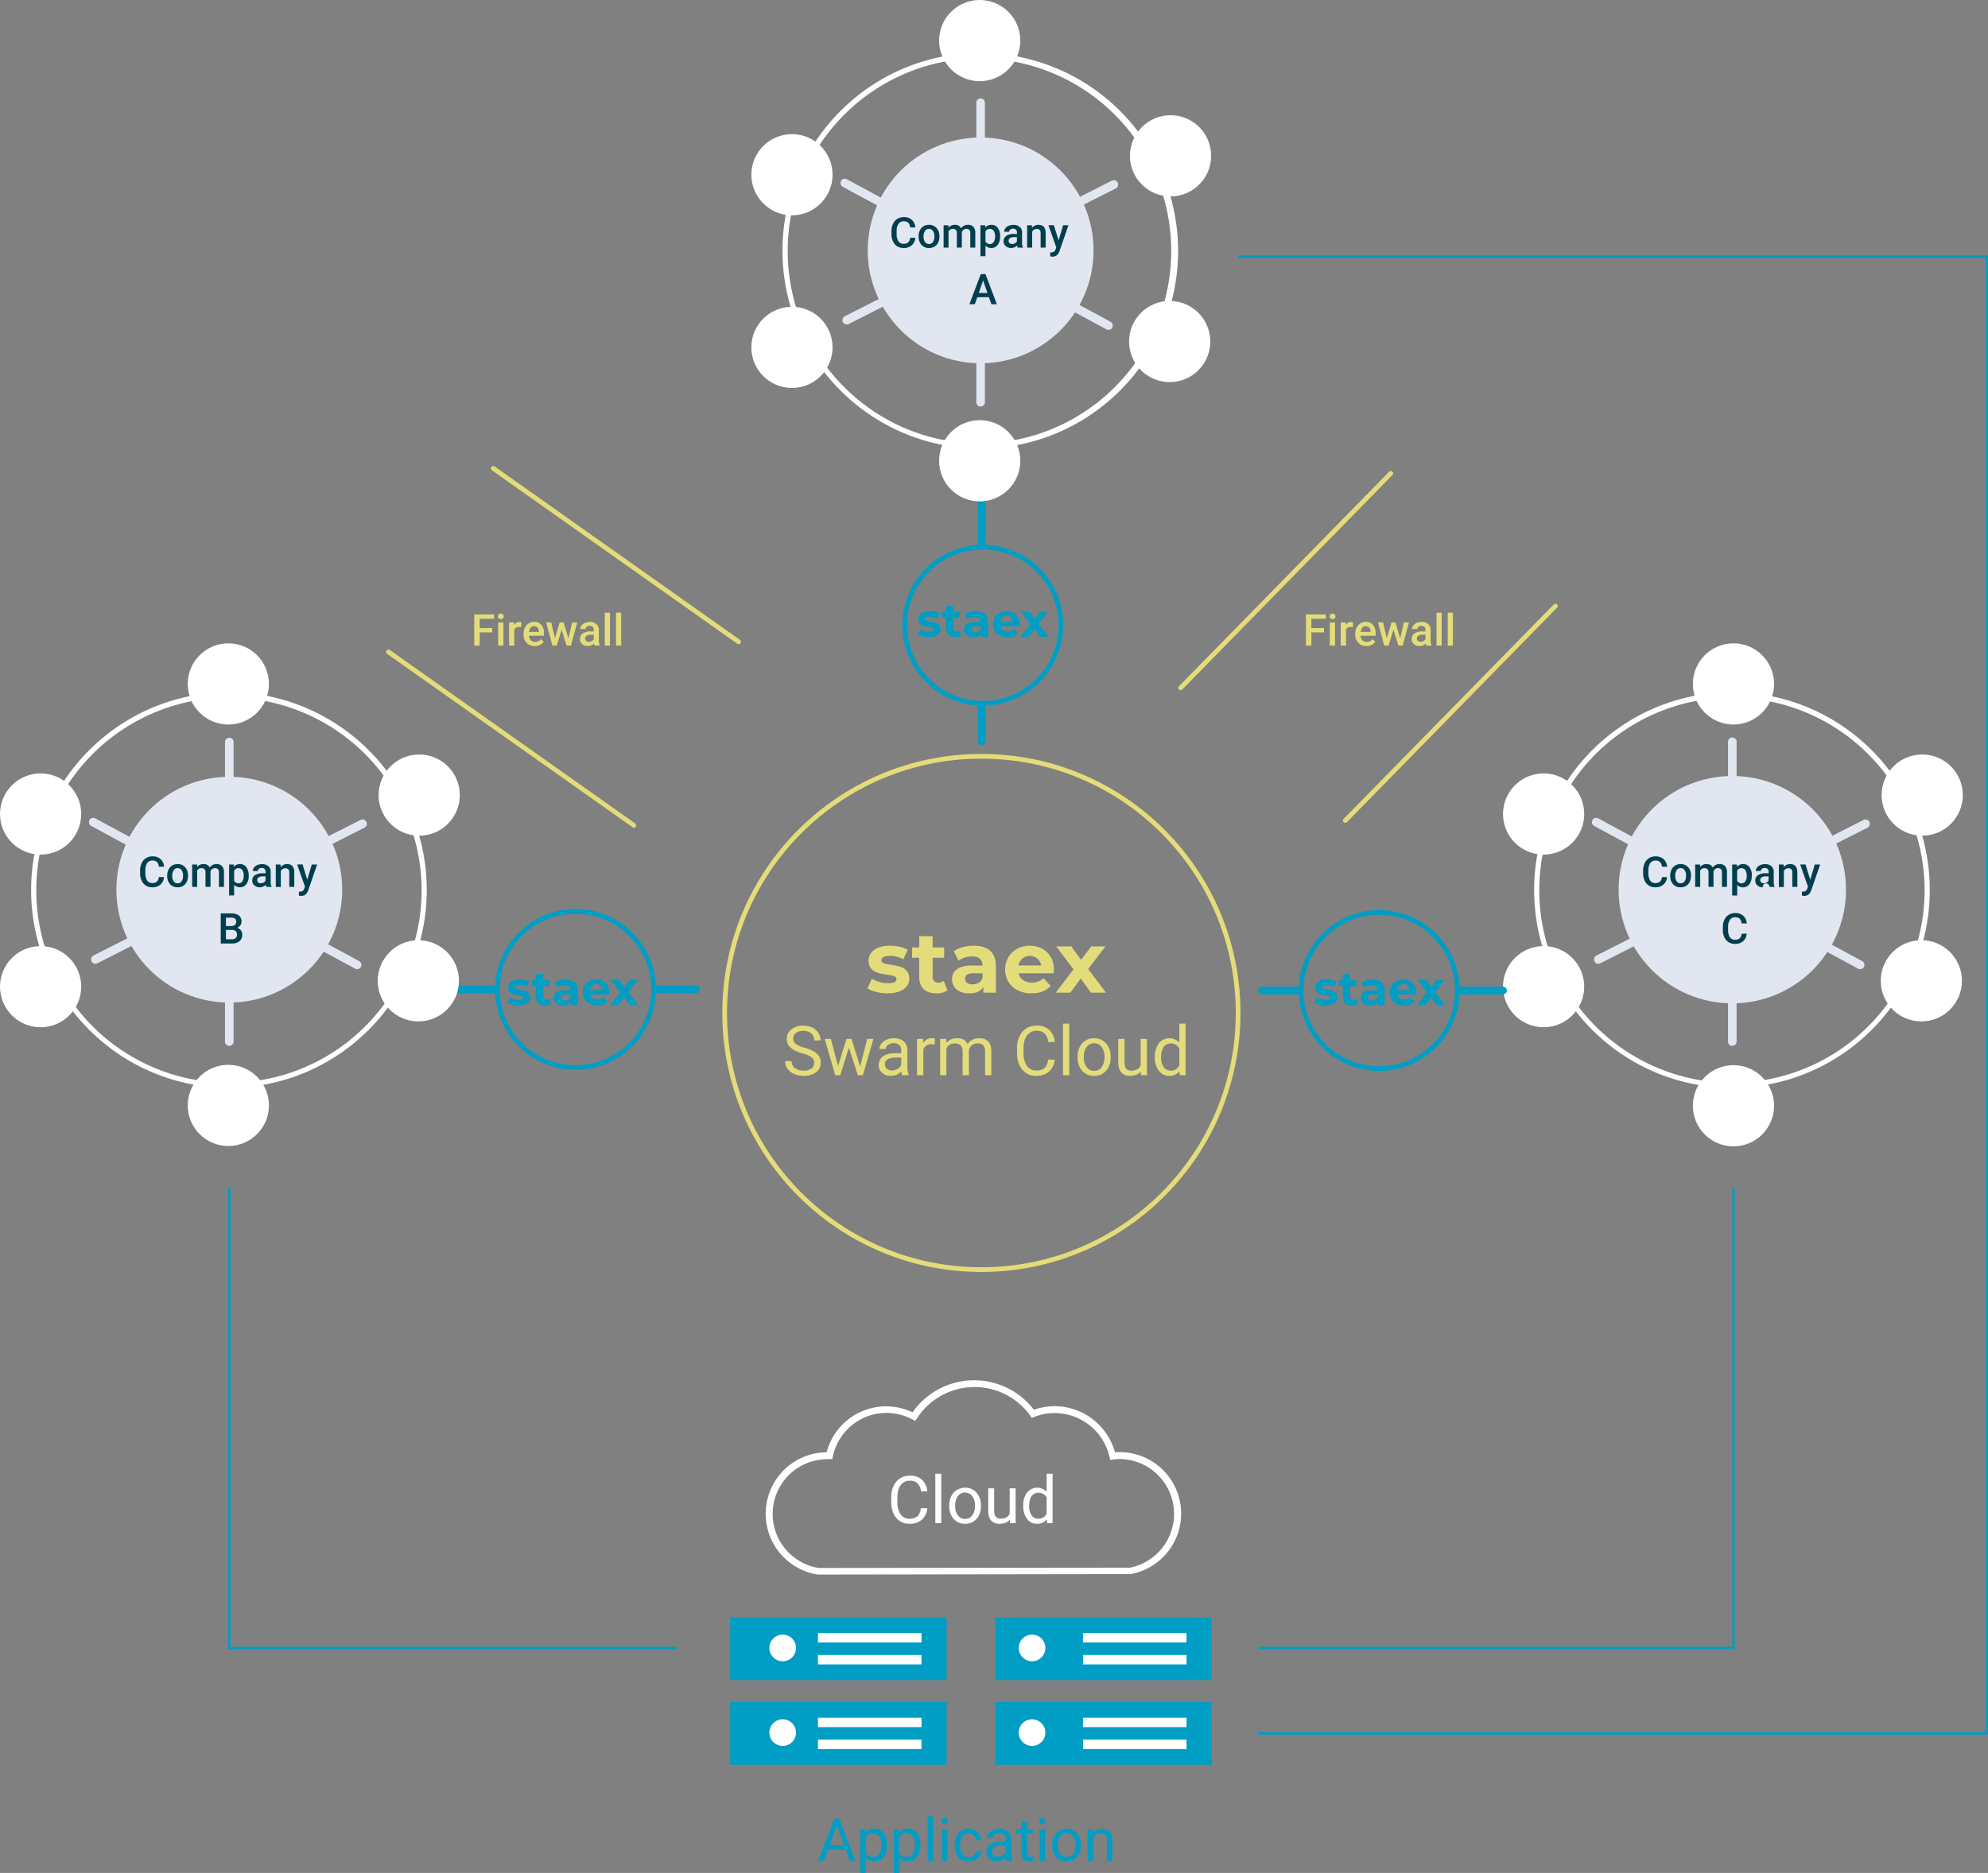 <?xml version="1.0" encoding="UTF-8"?> <svg xmlns="http://www.w3.org/2000/svg" id="Layer_1" data-name="Layer 1" viewBox="0 0 1267.63 1194.58"><rect x="0" y="0" width="1267.63" height="1194.58" fill="#808080" stroke="none"/> <defs> <style>.cls-1,.cls-10,.cls-2,.cls-6{fill:none;}.cls-1{stroke:#e4dc79;}.cls-1,.cls-10,.cls-2{stroke-miterlimit:10;}.cls-1,.cls-2{stroke-width:3px;}.cls-2{stroke:#475769;}.cls-3{fill:#fff;}.cls-4{fill:#009dc4;}.cls-5{fill:#e3dc7a;}.cls-7{isolation:isolate;}.cls-8{fill:#e2e6f0;}.cls-9{fill:#003f4e;}.cls-10{stroke:#009dc4;stroke-width:1.5px;}</style> </defs> <circle class="cls-1" cx="625.78" cy="646.07" r="163.7"></circle> <path class="cls-2" d="M582.8,730.1" transform="translate(-71.72 -14.53)"></path> <path class="cls-3" d="M593.4,1018.8h-.2a39.23,39.23,0,0,1,5.6-78,39.29,39.29,0,0,1,37.9-29.3,40.9,40.9,0,0,1,16.9,3.8,48,48,0,0,1,77.4-1.6,39.42,39.42,0,0,1,13.2-2.3,40.17,40.17,0,0,1,38.5,29.4c1-.1,2-.1,3-.1a39.22,39.22,0,0,1,7,77.8h-.3Zm5.9-73.6a34.92,34.92,0,0,0-5.5,69.4l198.5-.2a35,35,0,0,0-6.4-69.3,32.19,32.19,0,0,0-4.3.3l-2,.3-.4-1.9a35.94,35.94,0,0,0-34.9-28,34.81,34.81,0,0,0-13.2,2.5l-1.5.6-.9-1.4a43.72,43.72,0,0,0-72.3,1.7l-1.1,1.6-1.7-.9a35.56,35.56,0,0,0-16.6-4.2,35,35,0,0,0-34.2,27.7l-.3,1.8-1.9-.1A6.64,6.64,0,0,1,599.3,945.2Z" transform="translate(-71.72 -14.53)"></path> <rect class="cls-4" x="465.58" y="1031.57" width="138" height="40"></rect> <rect class="cls-3" x="521.58" y="1041.57" width="66" height="6"></rect> <rect class="cls-3" x="521.58" y="1055.57" width="66" height="6"></rect> <circle class="cls-3" cx="499.08" cy="1051.07" r="8.5"></circle> <rect class="cls-4" x="634.58" y="1031.57" width="138" height="40"></rect> <rect class="cls-3" x="690.58" y="1041.57" width="66" height="6"></rect> <rect class="cls-3" x="690.58" y="1055.57" width="66" height="6"></rect> <circle class="cls-3" cx="658.08" cy="1051.07" r="8.5"></circle> <rect class="cls-4" x="465.58" y="1085.57" width="138" height="40"></rect> <rect class="cls-3" x="521.58" y="1095.57" width="66" height="6"></rect> <rect class="cls-3" x="521.58" y="1109.57" width="66" height="6"></rect> <circle class="cls-3" cx="499.08" cy="1105.07" r="8.5"></circle> <rect class="cls-4" x="634.58" y="1085.57" width="138" height="40"></rect> <rect class="cls-3" x="690.58" y="1095.57" width="66" height="6"></rect> <rect class="cls-3" x="690.58" y="1109.57" width="66" height="6"></rect> <circle class="cls-3" cx="658.08" cy="1105.07" r="8.5"></circle> <path class="cls-5" d="M929.5,539.3a1.16,1.16,0,0,1-1-.4,1.45,1.45,0,0,1,0-2.1l134-136.8a1.48,1.48,0,0,1,2.1,2.1l-134,136.8A2.1,2.1,0,0,1,929.5,539.3Z" transform="translate(-71.72 -14.53)"></path> <path class="cls-5" d="M824.5,454.7a1.16,1.16,0,0,1-1-.4,1.45,1.45,0,0,1,0-2.1l134-136.8a1.48,1.48,0,0,1,2.1,2.1l-134,136.8A1.5,1.5,0,0,1,824.5,454.7Z" transform="translate(-71.72 -14.53)"></path> <rect class="cls-6" x="484.18" y="597.77" width="283.1" height="96.5"></rect> <g class="cls-7"> <path class="cls-5" d="M624.84,644.92l2.85-6.14a20.16,20.16,0,0,0,10.25,2.85c3.95,0,5.43-1,5.43-2.69,0-4.82-17.82.11-17.82-11.68,0-5.59,5.05-9.54,13.66-9.54,4,0,8.55.93,11.35,2.58l-2.85,6.08a17,17,0,0,0-8.5-2.19c-3.84,0-5.49,1.21-5.49,2.74,0,5.05,17.82.17,17.82,11.79,0,5.49-5.1,9.38-13.92,9.38C632.62,648.1,627.58,646.73,624.84,644.92Z" transform="translate(-71.72 -14.53)"></path> <path class="cls-5" d="M675.84,646.24a12.27,12.27,0,0,1-7,1.86c-7,0-11-3.56-11-10.58V625.4H653.3v-6.58h4.55v-7.19h8.55v7.19h7.35v6.58H666.4v12c0,2.52,1.37,3.89,3.68,3.89a5.7,5.7,0,0,0,3.45-1.1Z" transform="translate(-71.72 -14.53)"></path> <path class="cls-5" d="M706.76,630.83v16.83h-8V644c-1.59,2.68-4.66,4.11-9,4.11-6.91,0-11-3.84-11-8.94s3.68-8.83,12.67-8.83h6.8c0-3.67-2.19-5.81-6.8-5.81a14.18,14.18,0,0,0-8.5,2.74l-3.07-6c3.23-2.3,8-3.56,12.72-3.56C701.55,617.72,706.76,621.89,706.76,630.83Zm-8.55,7.51v-3h-5.87c-4,0-5.26,1.48-5.26,3.46,0,2.14,1.81,3.56,4.82,3.56C694.75,642.34,697.22,641,698.21,638.34Z" transform="translate(-71.72 -14.53)"></path> <path class="cls-5" d="M743.56,635.32H721.24c.82,3.68,4,5.93,8.44,5.93a10,10,0,0,0,7.41-2.86l4.55,4.94c-2.74,3.13-6.86,4.77-12.18,4.77-10.2,0-16.83-6.42-16.83-15.19s6.74-15.19,15.74-15.19c8.66,0,15.35,5.81,15.35,15.3C743.72,633.68,743.61,634.61,743.56,635.32Zm-22.43-5h14.53a7.37,7.37,0,0,0-14.53,0Z" transform="translate(-71.72 -14.53)"></path> <path class="cls-5" d="M767.36,647.66l-6.47-9-6.7,9h-9.32l11.35-14.86-11-14.64h9.59l6.25,8.61,6.42-8.61h9.1l-11,14.42,11.4,15.08Z" transform="translate(-71.72 -14.53)"></path> </g> <g class="cls-7"> <path class="cls-5" d="M583.47,686.4c-3.53-1-6.1-2.26-7.7-3.73a7.15,7.15,0,0,1-2.41-5.48,7.54,7.54,0,0,1,2.94-6.09,11.71,11.71,0,0,1,7.66-2.41,12.77,12.77,0,0,1,5.73,1.24,9.4,9.4,0,0,1,3.9,3.43,8.75,8.75,0,0,1,1.38,4.77h-4.13a5.71,5.71,0,0,0-1.8-4.46,7.33,7.33,0,0,0-5.08-1.62,7.49,7.49,0,0,0-4.74,1.34,4.48,4.48,0,0,0-1.71,3.73,4,4,0,0,0,1.62,3.23,15.85,15.85,0,0,0,5.51,2.41,25.42,25.42,0,0,1,6.08,2.41,9.25,9.25,0,0,1,3.26,3.08,7.88,7.88,0,0,1,1.06,4.13,7.28,7.28,0,0,1-3,6.07,12.61,12.61,0,0,1-7.9,2.28,14.64,14.64,0,0,1-6-1.23,10.08,10.08,0,0,1-4.3-3.37,8.29,8.29,0,0,1-1.51-4.86h4.14a5.34,5.34,0,0,0,2.09,4.46,8.8,8.8,0,0,0,5.58,1.64,8.06,8.06,0,0,0,5-1.33,4.32,4.32,0,0,0,1.73-3.62,4.19,4.19,0,0,0-1.61-3.54A18.51,18.51,0,0,0,583.47,686.4Z" transform="translate(-71.72 -14.53)"></path> <path class="cls-5" d="M620.2,694.84l4.46-17.71h4l-6.74,23.17h-3.22L613,682.74l-5.48,17.56h-3.22l-6.72-23.17h3.94l4.56,17.35,5.4-17.35h3.19Z" transform="translate(-71.72 -14.53)"></path> <path class="cls-5" d="M647,700.3a8.1,8.1,0,0,1-.56-2.44,8.81,8.81,0,0,1-6.6,2.87,8.16,8.16,0,0,1-5.62-1.94,6.27,6.27,0,0,1-2.19-4.91,6.53,6.53,0,0,1,2.75-5.62q2.75-2,7.74-2h3.86v-1.82a4.46,4.46,0,0,0-1.25-3.31,5,5,0,0,0-3.66-1.23,5.78,5.78,0,0,0-3.55,1.07,3.16,3.16,0,0,0-1.44,2.59h-4a5.49,5.49,0,0,1,1.23-3.35,8.37,8.37,0,0,1,3.34-2.56,11.22,11.22,0,0,1,4.64-.94,9.16,9.16,0,0,1,6.27,2,7.24,7.24,0,0,1,2.36,5.52v10.67a13.07,13.07,0,0,0,.81,5.07v.34Zm-6.58-3a7,7,0,0,0,3.54-1,5.84,5.84,0,0,0,2.42-2.51v-4.75h-3.11q-7.28,0-7.28,4.26a3.58,3.58,0,0,0,1.24,2.91A4.77,4.77,0,0,0,640.38,697.28Z" transform="translate(-71.72 -14.53)"></path> <path class="cls-5" d="M667.71,680.68a11.67,11.67,0,0,0-1.94-.15,5.24,5.24,0,0,0-5.3,3.32V700.3h-4V677.13h3.86l.06,2.68A6.18,6.18,0,0,1,666,676.7a4,4,0,0,1,1.75.3Z" transform="translate(-71.72 -14.53)"></path> <path class="cls-5" d="M675.08,677.13l.11,2.57a8.56,8.56,0,0,1,6.88-3c3.24,0,5.44,1.24,6.62,3.73a8.67,8.67,0,0,1,3-2.7,8.88,8.88,0,0,1,4.39-1q7.62,0,7.75,8.08V700.3h-4V685a5.33,5.33,0,0,0-1.14-3.72,5,5,0,0,0-3.81-1.23,5.24,5.24,0,0,0-3.66,1.32,5.33,5.33,0,0,0-1.7,3.54V700.3h-4V685.12q0-5.05-5-5.06a5.29,5.29,0,0,0-5.33,3.32V700.3h-4V677.13Z" transform="translate(-71.72 -14.53)"></path> <path class="cls-5" d="M744.23,690.41a11.51,11.51,0,0,1-3.65,7.63,12,12,0,0,1-8.18,2.69,11,11,0,0,1-8.85-4q-3.33-4-3.33-10.6v-3a17.71,17.71,0,0,1,1.55-7.65,11.49,11.49,0,0,1,4.4-5.06,12.25,12.25,0,0,1,6.6-1.77,11.27,11.27,0,0,1,8,2.77,11.62,11.62,0,0,1,3.49,7.68h-4.14a8.91,8.91,0,0,0-2.32-5.41,7,7,0,0,0-5-1.68,7.34,7.34,0,0,0-6.18,2.92c-1.49,1.94-2.24,4.71-2.24,8.29v3a13.79,13.79,0,0,0,2.12,8.08,6.84,6.84,0,0,0,5.93,3,7.94,7.94,0,0,0,5.26-1.55q1.83-1.56,2.43-5.41Z" transform="translate(-71.72 -14.53)"></path> <path class="cls-5" d="M753.52,700.3h-4V667.4h4Z" transform="translate(-71.72 -14.53)"></path> <path class="cls-5" d="M758.82,688.5a13.68,13.68,0,0,1,1.33-6.12,10,10,0,0,1,3.73-4.2,10.1,10.1,0,0,1,5.45-1.48A9.76,9.76,0,0,1,777,680a12.6,12.6,0,0,1,2.92,8.72V689a13.91,13.91,0,0,1-1.29,6.08,9.86,9.86,0,0,1-3.71,4.18,10.23,10.23,0,0,1-5.53,1.5,9.76,9.76,0,0,1-7.64-3.27,12.56,12.56,0,0,1-2.92-8.68Zm4,.47a9.92,9.92,0,0,0,1.79,6.19,6,6,0,0,0,9.58,0A10.82,10.82,0,0,0,776,688.5a9.89,9.89,0,0,0-1.81-6.18,5.75,5.75,0,0,0-4.81-2.36,5.68,5.68,0,0,0-4.73,2.33C763.4,683.85,762.8,686.07,762.8,689Z" transform="translate(-71.72 -14.53)"></path> <path class="cls-5" d="M799.19,698c-1.54,1.82-3.8,2.72-6.79,2.72a7.17,7.17,0,0,1-5.64-2.15c-1.29-1.43-2-3.56-2-6.37V677.13h4v15q0,5.26,4.29,5.27c3,0,5-1.13,6-3.38V677.13h4V700.3h-3.77Z" transform="translate(-71.72 -14.53)"></path> <path class="cls-5" d="M808.1,688.52a13.64,13.64,0,0,1,2.53-8.58,8.61,8.61,0,0,1,13.07-.46V667.4h4v32.9H824l-.19-2.48a8.08,8.08,0,0,1-6.62,2.91,7.91,7.91,0,0,1-6.57-3.3,13.71,13.71,0,0,1-2.54-8.61Zm4,.45a10.23,10.23,0,0,0,1.63,6.17,5.24,5.24,0,0,0,4.49,2.23A5.79,5.79,0,0,0,823.7,694V683.34a5.84,5.84,0,0,0-5.46-3.28,5.27,5.27,0,0,0-4.54,2.25Q812.07,684.56,812.07,689Z" transform="translate(-71.72 -14.53)"></path> </g> <rect class="cls-6" x="579.88" y="383.97" width="93.6" height="29.7"></rect> <path class="cls-4" d="M656.87,419.22l1.56-3.36a11,11,0,0,0,5.61,1.56c2.16,0,3-.57,3-1.47,0-2.64-9.75.06-9.75-6.39,0-3.06,2.77-5.22,7.47-5.22a13.21,13.21,0,0,1,6.21,1.41l-1.55,3.33a9.28,9.28,0,0,0-4.66-1.2c-2.1,0-3,.66-3,1.5,0,2.76,9.74.09,9.74,6.45,0,3-2.79,5.13-7.61,5.13A13.83,13.83,0,0,1,656.87,419.22Z" transform="translate(-71.72 -14.53)"></path> <path class="cls-4" d="M684.76,419.94a6.68,6.68,0,0,1-3.8,1c-3.82,0-6-1.95-6-5.79v-6.63h-2.48v-3.6h2.48V401h4.68v3.93h4v3.6h-4v6.57a1.88,1.88,0,0,0,2,2.13,3.13,3.13,0,0,0,1.89-.6Z" transform="translate(-71.72 -14.53)"></path> <path class="cls-4" d="M701.68,411.51v9.21H697.3v-2c-.87,1.47-2.55,2.25-4.92,2.25-3.78,0-6-2.1-6-4.89s2-4.83,6.93-4.83H697c0-2-1.2-3.18-3.72-3.18a7.76,7.76,0,0,0-4.65,1.5L687,406.29a12.35,12.35,0,0,1,6.95-2C698.83,404.34,701.68,406.62,701.68,411.51ZM697,415.62V414h-3.21c-2.19,0-2.87.81-2.87,1.89s1,1.95,2.63,1.95A3.45,3.45,0,0,0,697,415.62Z" transform="translate(-71.72 -14.53)"></path> <path class="cls-4" d="M721.81,414H709.6c.45,2,2.16,3.24,4.62,3.24a5.47,5.47,0,0,0,4-1.56l2.49,2.7A8.45,8.45,0,0,1,714.1,421c-5.58,0-9.21-3.51-9.21-8.31s3.69-8.31,8.61-8.31c4.74,0,8.4,3.18,8.4,8.37C721.9,413.07,721.84,413.58,721.81,414Zm-12.27-2.73h8a4,4,0,0,0-8,0Z" transform="translate(-71.72 -14.53)"></path> <path class="cls-4" d="M734.83,420.72l-3.54-5-3.66,5h-5.1l6.21-8.13-6-8H728l3.42,4.71,3.51-4.71h5l-6,7.89,6.24,8.25Z" transform="translate(-71.72 -14.53)"></path> <path class="cls-4" d="M697.7,365a2.59,2.59,0,0,1-2.5-2.7v-27a2.51,2.51,0,1,1,5,0v27A2.65,2.65,0,0,1,697.7,365Z" transform="translate(-71.72 -14.53)"></path> <path class="cls-4" d="M697.7,489.7a2.38,2.38,0,0,1-2.5-2.3V464a2.51,2.51,0,0,1,5,0v23.4A2.44,2.44,0,0,1,697.7,489.7Z" transform="translate(-71.72 -14.53)"></path> <path class="cls-3" d="M1176.09,708.32c-69.54,0-126.14-56.6-126.14-126.13s56.6-126.14,126.14-126.14,126.13,56.6,126.13,126.14S1245.63,708.32,1176.09,708.32Zm0-248.87A122.85,122.85,0,1,0,1298.93,582.3,123,123,0,0,0,1176.09,459.45Z" transform="translate(-71.72 -14.53)"></path> <path class="cls-4" d="M951.2,697.6a51.3,51.3,0,1,1,51.3-51.3A51.34,51.34,0,0,1,951.2,697.6Zm0-99.6a48.3,48.3,0,1,0,48.3,48.3A48.4,48.4,0,0,0,951.2,598Z" transform="translate(-71.72 -14.53)"></path> <path class="cls-4" d="M698.4,464.6a51.3,51.3,0,1,1,51.3-51.3A51.34,51.34,0,0,1,698.4,464.6Zm0-99.6a48.3,48.3,0,1,0,48.3,48.3A48.4,48.4,0,0,0,698.4,365Z" transform="translate(-71.72 -14.53)"></path> <path class="cls-4" d="M438.7,696.9A51.3,51.3,0,1,1,490,645.6,51.34,51.34,0,0,1,438.7,696.9Zm0-99.6A48.3,48.3,0,1,0,487,645.6,48.4,48.4,0,0,0,438.7,597.3Z" transform="translate(-71.72 -14.53)"></path> <circle class="cls-8" cx="1104.59" cy="567.44" r="72.5"></circle> <circle class="cls-3" cx="984.27" cy="519.18" r="25.89"></circle> <circle class="cls-3" cx="1105.33" cy="436.22" r="25.89"></circle> <circle class="cls-3" cx="1105.33" cy="705.26" r="25.89"></circle> <circle class="cls-3" cx="1225.68" cy="507.11" r="25.89"></circle> <rect class="cls-6" x="1030.44" y="549.23" width="147.08" height="55.28"></rect> <g class="cls-7"> <path class="cls-9" d="M1134.66,573.94a6.89,6.89,0,0,1-2.27,4.79,7.72,7.72,0,0,1-5.26,1.73,7.54,7.54,0,0,1-4-1.09,7.2,7.2,0,0,1-2.69-3.09,11,11,0,0,1-1-4.66v-1.79a11.28,11.28,0,0,1,1-4.79,7.25,7.25,0,0,1,2.76-3.19,7.78,7.78,0,0,1,4.16-1.12,7.48,7.48,0,0,1,5.12,1.72,7.19,7.19,0,0,1,2.25,4.87h-3.32a4.71,4.71,0,0,0-1.21-3,4,4,0,0,0-2.84-.92A3.89,3.89,0,0,0,1124,565a7.89,7.89,0,0,0-1.19,4.67v1.7a8.44,8.44,0,0,0,1.11,4.75,3.7,3.7,0,0,0,3.26,1.64,4.33,4.33,0,0,0,3-.89,4.63,4.63,0,0,0,1.25-2.94Z" transform="translate(-71.72 -14.53)"></path> <path class="cls-9" d="M1136.73,572.93a8.46,8.46,0,0,1,.83-3.78,6,6,0,0,1,2.33-2.58,6.55,6.55,0,0,1,3.46-.91,6.26,6.26,0,0,1,4.69,1.86,7.39,7.39,0,0,1,1.94,4.93v.75a8.46,8.46,0,0,1-.81,3.77,5.91,5.91,0,0,1-2.32,2.57,6.58,6.58,0,0,1-3.48.92,6.17,6.17,0,0,1-4.84-2,7.67,7.67,0,0,1-1.81-5.35Zm3.2.27a5.8,5.8,0,0,0,.91,3.45,3,3,0,0,0,2.54,1.25,2.9,2.9,0,0,0,2.52-1.27,6.35,6.35,0,0,0,.9-3.7,5.67,5.67,0,0,0-.93-3.43,3,3,0,0,0-2.52-1.27,2.93,2.93,0,0,0-2.49,1.25A6.18,6.18,0,0,0,1139.93,573.2Z" transform="translate(-71.72 -14.53)"></path> <path class="cls-9" d="M1155.71,565.93l.1,1.49a5.13,5.13,0,0,1,4.11-1.76,4,4,0,0,1,3.92,2.19,5,5,0,0,1,4.37-2.19,4.46,4.46,0,0,1,3.52,1.31,5.75,5.75,0,0,1,1.18,3.85v9.37h-3.21v-9.28a2.85,2.85,0,0,0-.59-2,2.62,2.62,0,0,0-2-.63,2.67,2.67,0,0,0-1.78.58,3.09,3.09,0,0,0-1,1.54v9.78h-3.2V570.8a2.28,2.28,0,0,0-2.57-2.51,2.81,2.81,0,0,0-2.73,1.57v10.33h-3.2V565.93Z" transform="translate(-71.72 -14.53)"></path> <path class="cls-9" d="M1188.69,573.2a8.43,8.43,0,0,1-1.51,5.28,4.79,4.79,0,0,1-4,2,4.84,4.84,0,0,1-3.76-1.55v6.77h-3.2V565.93h3l.13,1.45a4.69,4.69,0,0,1,3.84-1.72,4.85,4.85,0,0,1,4.09,2,8.69,8.69,0,0,1,1.49,5.4Zm-3.19-.27a6,6,0,0,0-.85-3.39,2.76,2.76,0,0,0-2.44-1.25,2.94,2.94,0,0,0-2.82,1.62v6.33a3,3,0,0,0,2.85,1.66,2.75,2.75,0,0,0,2.39-1.23A6.54,6.54,0,0,0,1185.5,572.93Z" transform="translate(-71.72 -14.53)"></path> <path class="cls-9" d="M1199.92,580.19a2.08,2.08,0,1,0-4.11.27,5,5,0,0,1-3.51-1.23,3.91,3.91,0,0,1-1.36-3,4.05,4.05,0,0,1,1.7-3.5,8.12,8.12,0,0,1,4.84-1.22h2v-.94a2.49,2.49,0,0,0-.61-1.77,2.46,2.46,0,0,0-1.89-.67,2.77,2.77,0,0,0-1.79.55,1.68,1.68,0,0,0-.7,1.39h-3.21a3.59,3.59,0,0,1,.78-2.2,5.25,5.25,0,0,1,2.12-1.6,7.54,7.54,0,0,1,3-.58,6,6,0,0,1,4,1.26,4.51,4.51,0,0,1,1.53,3.54v6.44a7.32,7.32,0,0,0,.54,3.07v.22Zm-3.52-2.31a3.64,3.64,0,0,0,1.79-.46,3,3,0,0,0,1.25-1.24v-2.69h-1.72a4.76,4.76,0,0,0-2.68.62,2,2,0,0,0-.9,1.76,1.89,1.89,0,0,0,.62,1.47A2.38,2.38,0,0,0,1196.4,577.88Z" transform="translate(-71.72 -14.53)"></path> <path class="cls-9" d="M1209,565.93l.09,1.64a5.13,5.13,0,0,1,4.15-1.91q4.46,0,4.54,5.11v9.42h-3.21V571a2.93,2.93,0,0,0-.58-2,2.45,2.45,0,0,0-1.92-.65,3.09,3.09,0,0,0-2.89,1.75v10.15H1206V565.93Z" transform="translate(-71.72 -14.53)"></path> <path class="cls-9" d="M1226,575.6l2.9-9.67h3.41l-5.66,16.42q-1.31,3.6-4.43,3.6a5.75,5.75,0,0,1-1.55-.24v-2.49l.61,0a3.09,3.09,0,0,0,1.83-.44,2.92,2.92,0,0,0,1-1.48l.47-1.22-5-14.19H1223Z" transform="translate(-71.72 -14.53)"></path> </g> <g class="cls-7"> <path class="cls-9" d="M1185.5,610.05a6.93,6.93,0,0,1-2.27,4.79,7.71,7.71,0,0,1-5.26,1.72,7.51,7.51,0,0,1-4-1.08,7.19,7.19,0,0,1-2.7-3.1,11.05,11.05,0,0,1-1-4.65v-1.79a11.28,11.28,0,0,1,1-4.79A7.25,7.25,0,0,1,1174,598a7.69,7.69,0,0,1,4.16-1.12,7.38,7.38,0,0,1,5.11,1.72,7.16,7.16,0,0,1,2.26,4.87h-3.32a4.71,4.71,0,0,0-1.21-3,4,4,0,0,0-2.84-.92,3.88,3.88,0,0,0-3.34,1.59,8,8,0,0,0-1.2,4.67v1.7a8.38,8.38,0,0,0,1.12,4.75,3.69,3.69,0,0,0,3.26,1.63,4.3,4.3,0,0,0,3-.88,4.63,4.63,0,0,0,1.26-2.94Z" transform="translate(-71.72 -14.53)"></path> </g> <rect class="cls-6" x="557.78" y="935.27" width="134.1" height="30.4"></rect> <g class="cls-7"> <path class="cls-3" d="M663,976.52a11,11,0,0,1-3.49,7.31,11.46,11.46,0,0,1-7.83,2.57,10.52,10.52,0,0,1-8.48-3.79Q640,978.82,640,972.46v-2.87a17,17,0,0,1,1.49-7.32,11.07,11.07,0,0,1,4.21-4.85,11.74,11.74,0,0,1,6.32-1.7,10.79,10.79,0,0,1,7.63,2.66,11.11,11.11,0,0,1,3.34,7.35h-4a8.58,8.58,0,0,0-2.22-5.18,6.74,6.74,0,0,0-4.79-1.61,7,7,0,0,0-5.92,2.8c-1.42,1.86-2.14,4.5-2.14,7.94v2.89a13.2,13.2,0,0,0,2,7.74,6.55,6.55,0,0,0,5.68,2.87,7.6,7.6,0,0,0,5-1.48q1.75-1.49,2.32-5.18Z" transform="translate(-71.72 -14.53)"></path> <path class="cls-3" d="M671.91,986h-3.79v-31.5h3.79Z" transform="translate(-71.72 -14.53)"></path> <path class="cls-3" d="M677,974.69a13.14,13.14,0,0,1,1.28-5.86,9.46,9.46,0,0,1,3.57-4,9.73,9.73,0,0,1,5.22-1.42,9.37,9.37,0,0,1,7.33,3.14,12.06,12.06,0,0,1,2.8,8.35v.26a13.36,13.36,0,0,1-1.24,5.82,9.49,9.49,0,0,1-3.55,4,9.9,9.9,0,0,1-5.3,1.43,9.32,9.32,0,0,1-7.31-3.13A12,12,0,0,1,677,975Zm3.81.45a9.49,9.49,0,0,0,1.71,5.93,5.5,5.5,0,0,0,4.59,2.24,5.44,5.44,0,0,0,4.59-2.27,10.35,10.35,0,0,0,1.7-6.35,9.43,9.43,0,0,0-1.73-5.91,5.51,5.51,0,0,0-4.6-2.27,5.43,5.43,0,0,0-4.53,2.24A10.28,10.28,0,0,0,680.79,975.14Z" transform="translate(-71.72 -14.53)"></path> <path class="cls-3" d="M715.64,983.8c-1.48,1.74-3.65,2.6-6.51,2.6a6.88,6.88,0,0,1-5.4-2.06c-1.24-1.37-1.86-3.41-1.88-6.1V963.8h3.8v14.34q0,5,4.1,5,4.35,0,5.78-3.24V963.8h3.8V986h-3.61Z" transform="translate(-71.72 -14.53)"></path> <path class="cls-3" d="M724.17,974.71a13,13,0,0,1,2.42-8.21,8.23,8.23,0,0,1,12.51-.44V954.49h3.79V986H739.4l-.18-2.38a7.73,7.73,0,0,1-6.34,2.79,7.58,7.58,0,0,1-6.28-3.15,13.18,13.18,0,0,1-2.43-8.25Zm3.79.43a9.83,9.83,0,0,0,1.56,5.91,5,5,0,0,0,4.31,2.13,5.54,5.54,0,0,0,5.27-3.24V969.75a5.59,5.59,0,0,0-5.23-3.14,5.06,5.06,0,0,0-4.35,2.16C728.48,970.2,728,972.33,728,975.14Z" transform="translate(-71.72 -14.53)"></path> </g> <rect class="cls-6" x="529.18" y="1139.57" width="183.3" height="30.4"></rect> <g class="cls-7"> <path class="cls-4" d="M611,1194.32H599.64l-2.55,7.07h-3.67l10.32-27h3.11l10.34,27h-3.66Zm-10.24-2.92h9.19l-4.61-12.63Z" transform="translate(-71.72 -14.53)"></path> <path class="cls-4" d="M637.25,1191.57a12,12,0,0,1-2.1,7.39,6.74,6.74,0,0,1-5.68,2.8,7.34,7.34,0,0,1-5.75-2.32v9.67h-3.43v-27.8h3.13l.17,2.23a7.08,7.08,0,0,1,5.83-2.6,6.83,6.83,0,0,1,5.72,2.73c1.4,1.82,2.11,4.35,2.11,7.59Zm-3.44-.39a8.9,8.9,0,0,0-1.44-5.36,4.68,4.68,0,0,0-4-2,5,5,0,0,0-4.68,2.77v9.59a5.06,5.06,0,0,0,4.71,2.75,4.66,4.66,0,0,0,3.93-2A9.72,9.72,0,0,0,633.81,1191.18Z" transform="translate(-71.72 -14.53)"></path> <path class="cls-4" d="M658.56,1191.57a12,12,0,0,1-2.09,7.39,6.74,6.74,0,0,1-5.68,2.8,7.34,7.34,0,0,1-5.75-2.32v9.67h-3.43v-27.8h3.13l.17,2.23a7.08,7.08,0,0,1,5.82-2.6,6.85,6.85,0,0,1,5.73,2.73q2.1,2.73,2.1,7.59Zm-3.43-.39a8.9,8.9,0,0,0-1.44-5.36,4.68,4.68,0,0,0-4-2,5,5,0,0,0-4.67,2.77v9.59a5.05,5.05,0,0,0,4.71,2.75,4.67,4.67,0,0,0,3.93-2A9.72,9.72,0,0,0,655.13,1191.18Z" transform="translate(-71.72 -14.53)"></path> <path class="cls-4" d="M666.65,1201.39h-3.43v-28.5h3.43Z" transform="translate(-71.72 -14.53)"></path> <path class="cls-4" d="M672.17,1176a2,2,0,0,1,.51-1.41,1.89,1.89,0,0,1,1.51-.58,1.92,1.92,0,0,1,1.52.58,2,2,0,0,1,.52,1.41,2,2,0,0,1-.52,1.39,2,2,0,0,1-1.52.55,1.94,1.94,0,0,1-1.51-.55A2,2,0,0,1,672.17,1176Zm3.71,25.4h-3.44v-20.08h3.44Z" transform="translate(-71.72 -14.53)"></path> <path class="cls-4" d="M689.42,1199a4.94,4.94,0,0,0,3.21-1.12,3.9,3.9,0,0,0,1.52-2.78h3.25a6.2,6.2,0,0,1-1.19,3.28,7.82,7.82,0,0,1-2.92,2.49,8.43,8.43,0,0,1-3.87.93,8.25,8.25,0,0,1-6.52-2.74,10.92,10.92,0,0,1-2.42-7.49V1191a12.16,12.16,0,0,1,1.07-5.21,8.19,8.19,0,0,1,3.09-3.55,8.81,8.81,0,0,1,4.76-1.26,8.08,8.08,0,0,1,5.62,2,7.24,7.24,0,0,1,2.38,5.25h-3.25a4.76,4.76,0,0,0-1.47-3.2,4.63,4.63,0,0,0-3.28-1.25,4.82,4.82,0,0,0-4,1.88,8.85,8.85,0,0,0-1.44,5.45v.65a8.68,8.68,0,0,0,1.43,5.34A4.82,4.82,0,0,0,689.42,1199Z" transform="translate(-71.72 -14.53)"></path> <path class="cls-4" d="M713.65,1201.39a7.4,7.4,0,0,1-.48-2.12,7.64,7.64,0,0,1-5.71,2.49,7.07,7.07,0,0,1-4.87-1.68,5.44,5.44,0,0,1-1.91-4.26,5.68,5.68,0,0,1,2.39-4.87,11.21,11.21,0,0,1,6.71-1.74h3.34v-1.57a3.85,3.85,0,0,0-1.08-2.87,4.34,4.34,0,0,0-3.17-1.07,5,5,0,0,0-3.08.93,2.75,2.75,0,0,0-1.25,2.25h-3.45a4.78,4.78,0,0,1,1.07-2.91,7.23,7.23,0,0,1,2.89-2.21,9.67,9.67,0,0,1,4-.82,8,8,0,0,1,5.44,1.73,6.27,6.27,0,0,1,2,4.78v9.24a11.3,11.3,0,0,0,.7,4.4v.3Zm-5.69-2.62a6.12,6.12,0,0,0,3.06-.83,5.11,5.11,0,0,0,2.1-2.18v-4.11h-2.69q-6.31,0-6.31,3.69a3.14,3.14,0,0,0,1.07,2.52A4.13,4.13,0,0,0,708,1198.77Z" transform="translate(-71.72 -14.53)"></path> <path class="cls-4" d="M726.59,1176.45v4.86h3.74V1184h-3.74v12.47a2.75,2.75,0,0,0,.5,1.81,2.1,2.1,0,0,0,1.7.6,8.24,8.24,0,0,0,1.64-.22v2.77a10.3,10.3,0,0,1-2.64.37,4.3,4.3,0,0,1-3.47-1.39,6,6,0,0,1-1.17-4V1184H719.5v-2.65h3.65v-4.86Z" transform="translate(-71.72 -14.53)"></path> <path class="cls-4" d="M734.36,1176a2,2,0,0,1,.51-1.41,2.27,2.27,0,0,1,3,0,2,2,0,0,1,.52,1.41,2.13,2.13,0,0,1-3.55,1.39A2,2,0,0,1,734.36,1176Zm3.71,25.4h-3.43v-20.08h3.43Z" transform="translate(-71.72 -14.53)"></path> <path class="cls-4" d="M742.65,1191.16a11.89,11.89,0,0,1,1.16-5.3,8.69,8.69,0,0,1,3.23-3.64,8.85,8.85,0,0,1,4.73-1.28,8.48,8.48,0,0,1,6.63,2.84,10.91,10.91,0,0,1,2.53,7.55v.24a11.91,11.91,0,0,1-1.12,5.26,8.59,8.59,0,0,1-3.21,3.63,8.85,8.85,0,0,1-4.8,1.3,8.45,8.45,0,0,1-6.61-2.84,10.87,10.87,0,0,1-2.54-7.52Zm3.46.41a8.51,8.51,0,0,0,1.55,5.36,5.24,5.24,0,0,0,8.3,0,9.45,9.45,0,0,0,1.54-5.75,8.55,8.55,0,0,0-1.57-5.35,5.22,5.22,0,0,0-8.27,0A9.39,9.39,0,0,0,746.11,1191.57Z" transform="translate(-71.72 -14.53)"></path> <path class="cls-4" d="M768.48,1181.31l.11,2.52a7.33,7.33,0,0,1,6-2.89q6.36,0,6.42,7.18v13.27h-3.44V1188.1a4.6,4.6,0,0,0-1-3.21,4,4,0,0,0-3-1,5,5,0,0,0-2.93.89,6.07,6.07,0,0,0-2,2.34v14.31h-3.43v-20.08Z" transform="translate(-71.72 -14.53)"></path> </g> <rect class="cls-6" x="819.78" y="390.57" width="134.1" height="25.2"></rect> <g class="cls-7"> <path class="cls-5" d="M915.92,417.87h-8v8.43h-3.46V406.4H917.1v2.79h-9.19v5.92h8Z" transform="translate(-71.72 -14.53)"></path> <path class="cls-5" d="M919.52,407.67a1.78,1.78,0,0,1,.48-1.27,2.15,2.15,0,0,1,2.78,0,1.75,1.75,0,0,1,.5,1.27,1.7,1.7,0,0,1-.5,1.25,2.18,2.18,0,0,1-2.78,0A1.73,1.73,0,0,1,919.52,407.67ZM923,426.3h-3.32V411.51H923Z" transform="translate(-71.72 -14.53)"></path> <path class="cls-5" d="M934.4,414.55a7.38,7.38,0,0,0-1.35-.11,3.05,3.05,0,0,0-3.08,1.75V426.3h-3.32V411.51h3.17l.09,1.66a3.73,3.73,0,0,1,3.33-1.93,3.07,3.07,0,0,1,1.18.19Z" transform="translate(-71.72 -14.53)"></path> <path class="cls-5" d="M943,426.58a6.86,6.86,0,0,1-5.12-2,7.21,7.21,0,0,1-2-5.3v-.41a8.86,8.86,0,0,1,.85-4,6.53,6.53,0,0,1,2.4-2.71,6.32,6.32,0,0,1,3.44-1,5.78,5.78,0,0,1,4.67,1.93,8.12,8.12,0,0,1,1.65,5.45V420h-9.66a4.37,4.37,0,0,0,1.22,2.9,3.66,3.66,0,0,0,2.7,1.07,4.51,4.51,0,0,0,3.72-1.85l1.79,1.71a6.08,6.08,0,0,1-2.37,2.06A7.54,7.54,0,0,1,943,426.58Zm-.4-12.68a2.8,2.8,0,0,0-2.21,1,4.94,4.94,0,0,0-1.07,2.67h6.33v-.25a4,4,0,0,0-.89-2.52A2.78,2.78,0,0,0,942.62,413.9Z" transform="translate(-71.72 -14.53)"></path> <path class="cls-5" d="M964.52,421.72l2.36-10.21h3.24l-4,14.79h-2.73l-3.17-10.15-3.12,10.15h-2.74l-4-14.79h3.24l2.39,10.11,3-10.11h2.5Z" transform="translate(-71.72 -14.53)"></path> <path class="cls-5" d="M981.18,426.3a4.9,4.9,0,0,1-.39-1.38,5.14,5.14,0,0,1-3.88,1.66,5.26,5.26,0,0,1-3.64-1.27,4.07,4.07,0,0,1-1.4-3.15,4.2,4.2,0,0,1,1.75-3.63,8.55,8.55,0,0,1,5-1.26h2v-1a2.58,2.58,0,0,0-.64-1.84,2.55,2.55,0,0,0-1.95-.69,3,3,0,0,0-1.86.56,1.75,1.75,0,0,0-.73,1.45h-3.32a3.7,3.7,0,0,1,.81-2.28,5.24,5.24,0,0,1,2.19-1.66,7.76,7.76,0,0,1,3.1-.6,6.2,6.2,0,0,1,4.14,1.3,4.67,4.67,0,0,1,1.59,3.67v6.68a7.43,7.43,0,0,0,.56,3.18v.23Zm-3.65-2.39a3.78,3.78,0,0,0,1.85-.48,3.15,3.15,0,0,0,1.3-1.28v-2.79h-1.79a4.87,4.87,0,0,0-2.77.64,2.09,2.09,0,0,0-.93,1.82,1.93,1.93,0,0,0,.63,1.52A2.47,2.47,0,0,0,977.53,423.91Z" transform="translate(-71.72 -14.53)"></path> <path class="cls-5" d="M991,426.3H987.7v-21H991Z" transform="translate(-71.72 -14.53)"></path> <path class="cls-5" d="M998.17,426.3h-3.32v-21h3.32Z" transform="translate(-71.72 -14.53)"></path> </g> <path class="cls-5" d="M542.8,425.3a1.13,1.13,0,0,1-1.1-.3L385.4,314.5a1.51,1.51,0,1,1,1.7-2.5L543.5,422.6a1.57,1.57,0,0,1,.4,2.1A1.38,1.38,0,0,1,542.8,425.3Z" transform="translate(-71.72 -14.53)"></path> <path class="cls-5" d="M476.1,542.4a1.13,1.13,0,0,1-1.1-.3L318.6,431.6a1.51,1.51,0,1,1,1.7-2.5L476.7,539.7a1.57,1.57,0,0,1,.4,2.1A1.22,1.22,0,0,1,476.1,542.4Z" transform="translate(-71.72 -14.53)"></path> <rect class="cls-6" x="276.38" y="390.57" width="134.1" height="25.2"></rect> <g class="cls-7"> <path class="cls-5" d="M385.58,417.87h-8v8.43h-3.46V406.4h12.65v2.79h-9.19v5.92h8Z" transform="translate(-71.72 -14.53)"></path> <path class="cls-5" d="M389.18,407.67a1.74,1.74,0,0,1,.49-1.27,1.8,1.8,0,0,1,1.38-.51,1.87,1.87,0,0,1,1.4.51,1.74,1.74,0,0,1,.49,1.27,1.7,1.7,0,0,1-.49,1.25,1.9,1.9,0,0,1-1.4.5,1.84,1.84,0,0,1-1.38-.5A1.7,1.7,0,0,1,389.18,407.67Zm3.53,18.63h-3.32V411.51h3.32Z" transform="translate(-71.72 -14.53)"></path> <path class="cls-5" d="M404.07,414.55a7.53,7.53,0,0,0-1.35-.11,3,3,0,0,0-3.08,1.75V426.3h-3.32V411.51h3.17l.08,1.66a3.73,3.73,0,0,1,3.34-1.93,3,3,0,0,1,1.17.19Z" transform="translate(-71.72 -14.53)"></path> <path class="cls-5" d="M412.68,426.58a6.87,6.87,0,0,1-5.12-2,7.21,7.21,0,0,1-2-5.3v-.41a8.86,8.86,0,0,1,.85-4,6.53,6.53,0,0,1,2.4-2.71,6.33,6.33,0,0,1,3.45-1,5.8,5.8,0,0,1,4.67,1.93,8.12,8.12,0,0,1,1.65,5.45V420H409a4.47,4.47,0,0,0,1.22,2.9,3.69,3.69,0,0,0,2.7,1.07,4.49,4.49,0,0,0,3.72-1.85l1.79,1.71a6,6,0,0,1-2.37,2.06A7.54,7.54,0,0,1,412.68,426.58Zm-.39-12.68a2.79,2.79,0,0,0-2.21,1,5,5,0,0,0-1.08,2.67h6.33v-.25a4,4,0,0,0-.88-2.52A2.78,2.78,0,0,0,412.29,413.9Z" transform="translate(-71.72 -14.53)"></path> <path class="cls-5" d="M434.19,421.72l2.35-10.21h3.24l-4,14.79H433l-3.17-10.15-3.12,10.15H424l-4.05-14.79h3.24l2.39,10.11,3-10.11h2.5Z" transform="translate(-71.72 -14.53)"></path> <path class="cls-5" d="M450.84,426.3a5,5,0,0,1-.38-1.38,5.16,5.16,0,0,1-3.89,1.66,5.25,5.25,0,0,1-3.63-1.27,4.08,4.08,0,0,1-1.41-3.15,4.21,4.21,0,0,1,1.76-3.63,8.52,8.52,0,0,1,5-1.26h2v-1a2.62,2.62,0,0,0-.64-1.84,2.55,2.55,0,0,0-2-.69,3,3,0,0,0-1.86.56,1.77,1.77,0,0,0-.72,1.45h-3.33a3.7,3.7,0,0,1,.81-2.28,5.33,5.33,0,0,1,2.2-1.66,7.67,7.67,0,0,1,3.09-.6,6.2,6.2,0,0,1,4.14,1.3,4.67,4.67,0,0,1,1.59,3.67v6.68a7.59,7.59,0,0,0,.56,3.18v.23Zm-3.65-2.39a3.75,3.75,0,0,0,1.85-.48,3.17,3.17,0,0,0,1.31-1.28v-2.79h-1.79a4.9,4.9,0,0,0-2.78.64,2.09,2.09,0,0,0-.93,1.82,1.9,1.9,0,0,0,.64,1.52A2.44,2.44,0,0,0,447.19,423.91Z" transform="translate(-71.72 -14.53)"></path> <path class="cls-5" d="M460.68,426.3h-3.32v-21h3.32Z" transform="translate(-71.72 -14.53)"></path> <path class="cls-5" d="M467.83,426.3h-3.32v-21h3.32Z" transform="translate(-71.72 -14.53)"></path> </g> <rect class="cls-6" x="832.88" y="618.77" width="93.6" height="29.7"></rect> <path class="cls-4" d="M909.84,654.07l1.56-3.36a11,11,0,0,0,5.61,1.56c2.16,0,3-.57,3-1.47,0-2.64-9.75.06-9.75-6.39,0-3.06,2.76-5.22,7.47-5.22a13.27,13.27,0,0,1,6.21,1.41l-1.56,3.33a9.27,9.27,0,0,0-4.65-1.2c-2.1,0-3,.66-3,1.5,0,2.76,9.75.09,9.75,6.45,0,3-2.79,5.13-7.62,5.13A13.86,13.86,0,0,1,909.84,654.07Z" transform="translate(-71.72 -14.53)"></path> <path class="cls-4" d="M937.74,654.79a6.69,6.69,0,0,1-3.81,1c-3.81,0-6-1.95-6-5.79v-6.63h-2.49v-3.6h2.49v-3.93h4.68v3.93h4v3.6h-4V650a1.88,1.88,0,0,0,2,2.13,3.15,3.15,0,0,0,1.89-.6Z" transform="translate(-71.72 -14.53)"></path> <path class="cls-4" d="M954.66,646.36v9.21h-4.38v-2c-.87,1.47-2.55,2.25-4.92,2.25-3.78,0-6-2.1-6-4.89s2-4.83,6.93-4.83H950c0-2-1.2-3.18-3.72-3.18a7.76,7.76,0,0,0-4.65,1.5l-1.68-3.27a12.41,12.41,0,0,1,7-1.95C951.81,639.19,954.66,641.47,954.66,646.36ZM950,650.47v-1.65h-3.21c-2.19,0-2.88.81-2.88,1.89s1,1.95,2.64,1.95A3.45,3.45,0,0,0,950,650.47Z" transform="translate(-71.72 -14.53)"></path> <path class="cls-4" d="M974.79,648.82H962.58c.45,2,2.16,3.24,4.62,3.24a5.47,5.47,0,0,0,4-1.56l2.49,2.7a8.45,8.45,0,0,1-6.66,2.61c-5.58,0-9.21-3.51-9.21-8.31s3.69-8.31,8.61-8.31c4.74,0,8.4,3.18,8.4,8.37C974.88,647.92,974.82,648.43,974.79,648.82Zm-12.27-2.73h8a4,4,0,0,0-8,0Z" transform="translate(-71.72 -14.53)"></path> <path class="cls-4" d="M987.81,655.57l-3.54-5-3.66,5h-5.1l6.21-8.13-6-8H981l3.42,4.71,3.51-4.71h5l-6,7.89,6.24,8.25Z" transform="translate(-71.72 -14.53)"></path> <circle class="cls-3" cx="1225.13" cy="625.57" r="25.89"></circle> <circle class="cls-3" cx="984.27" cy="629.3" r="25.89"></circle> <path class="cls-8" d="M1176.31,681.56a2.71,2.71,0,0,1-2.74-2.74V651.4a2.74,2.74,0,1,1,5.48,0v27.42A2.72,2.72,0,0,1,1176.31,681.56Z" transform="translate(-71.72 -14.53)"></path> <path class="cls-4" d="M1029.8,648.8h-27.6a2.68,2.68,0,0,1-2.8-2.5,2.62,2.62,0,0,1,2.8-2.5h27.6a2.68,2.68,0,0,1,2.8,2.5A2.62,2.62,0,0,1,1029.8,648.8Z" transform="translate(-71.72 -14.53)"></path> <path class="cls-4" d="M899.1,648.8H876.2a2.51,2.51,0,0,1,0-5h22.9a2.51,2.51,0,0,1,0,5Z" transform="translate(-71.72 -14.53)"></path> <rect class="cls-6" x="318.28" y="618.77" width="93.6" height="29.7"></rect> <path class="cls-4" d="M395.29,654.07l1.56-3.36a11,11,0,0,0,5.6,1.56c2.16,0,3-.57,3-1.47,0-2.64-9.75.06-9.75-6.39,0-3.06,2.77-5.22,7.47-5.22a13.27,13.27,0,0,1,6.21,1.41l-1.56,3.33a9.27,9.27,0,0,0-4.65-1.2c-2.1,0-3,.66-3,1.5,0,2.76,9.74.09,9.74,6.45,0,3-2.79,5.13-7.62,5.13A13.82,13.82,0,0,1,395.29,654.07Z" transform="translate(-71.72 -14.53)"></path> <path class="cls-4" d="M423.18,654.79a6.69,6.69,0,0,1-3.81,1c-3.81,0-6-1.95-6-5.79v-6.63h-2.49v-3.6h2.49v-3.93H418v3.93h4v3.6h-4V650a1.88,1.88,0,0,0,2,2.13,3.15,3.15,0,0,0,1.89-.6Z" transform="translate(-71.72 -14.53)"></path> <path class="cls-4" d="M440.1,646.36v9.21h-4.38v-2c-.87,1.47-2.55,2.25-4.92,2.25-3.78,0-6-2.1-6-4.89s2-4.83,6.93-4.83h3.72c0-2-1.2-3.18-3.72-3.18a7.76,7.76,0,0,0-4.65,1.5l-1.68-3.27a12.41,12.41,0,0,1,7-1.95C437.25,639.19,440.1,641.47,440.1,646.36Zm-4.68,4.11v-1.65h-3.21c-2.19,0-2.88.81-2.88,1.89s1,1.95,2.64,1.95A3.45,3.45,0,0,0,435.42,650.47Z" transform="translate(-71.72 -14.53)"></path> <path class="cls-4" d="M460.23,648.82H448c.45,2,2.16,3.24,4.62,3.24a5.47,5.47,0,0,0,4.05-1.56l2.49,2.7a8.45,8.45,0,0,1-6.66,2.61c-5.58,0-9.21-3.51-9.21-8.31s3.69-8.31,8.61-8.31c4.74,0,8.4,3.18,8.4,8.37C460.32,647.92,460.26,648.43,460.23,648.82ZM448,646.09h8a4,4,0,0,0-8,0Z" transform="translate(-71.72 -14.53)"></path> <path class="cls-4" d="M473.25,655.57l-3.54-5-3.66,5H461l6.21-8.13-6-8h5.25l3.42,4.71,3.51-4.71h5l-6,7.89,6.24,8.25Z" transform="translate(-71.72 -14.53)"></path> <path class="cls-4" d="M515.6,648.1h-25a2.5,2.5,0,0,1,0-5h25a2.5,2.5,0,0,1,0,5Z" transform="translate(-71.72 -14.53)"></path> <path class="cls-4" d="M386.9,648.1h-25a2.5,2.5,0,0,1,0-5h25a2.5,2.5,0,0,1,0,5Z" transform="translate(-71.72 -14.53)"></path> <path class="cls-8" d="M1176.31,517.8a2.71,2.71,0,0,1-2.74-2.74V487.64a2.74,2.74,0,1,1,5.48,0v27.42A2.71,2.71,0,0,1,1176.31,517.8Z" transform="translate(-71.72 -14.53)"></path> <path class="cls-8" d="M1090.86,629.24a2.63,2.63,0,0,1-2.41-1.54,2.88,2.88,0,0,1,1.21-3.73l24.46-12.39a2.77,2.77,0,0,1,2.52,4.94l-24.46,12.39A3.8,3.8,0,0,1,1090.86,629.24Z" transform="translate(-71.72 -14.53)"></path> <path class="cls-8" d="M1236.85,555.09a2.61,2.61,0,0,1-2.41-1.53,2.88,2.88,0,0,1,1.21-3.73l24.45-12.4a2.78,2.78,0,0,1,2.53,4.94l-24.46,12.39A2.93,2.93,0,0,1,1236.85,555.09Z" transform="translate(-71.72 -14.53)"></path> <path class="cls-8" d="M1113.79,554.76a2.91,2.91,0,0,1-1.32-.32l-24.13-13.06a2.75,2.75,0,1,1,2.63-4.82l24.13,13.05a2.74,2.74,0,0,1,1.1,3.73A2.84,2.84,0,0,1,1113.79,554.76Z" transform="translate(-71.72 -14.53)"></path> <path class="cls-8" d="M1257.8,632.64a2.86,2.86,0,0,1-1.31-.33l-24.13-13a2.75,2.75,0,1,1,2.63-4.83l24.13,13.05a2.75,2.75,0,0,1,1.09,3.73A2.52,2.52,0,0,1,1257.8,632.64Z" transform="translate(-71.72 -14.53)"></path> <path class="cls-3" d="M217.71,708.32c-69.54,0-126.14-56.6-126.14-126.13s56.6-126.14,126.14-126.14,126.13,56.6,126.13,126.14S287.24,708.32,217.71,708.32Zm0-248.87A122.85,122.85,0,1,0,340.55,582.3,123,123,0,0,0,217.71,459.45Z" transform="translate(-71.72 -14.53)"></path> <circle class="cls-8" cx="146.21" cy="567.44" r="72"></circle> <circle class="cls-3" cx="25.89" cy="519.18" r="25.89"></circle> <circle class="cls-3" cx="267.3" cy="507.11" r="25.89"></circle> <circle class="cls-3" cx="145.6" cy="436.22" r="25.89"></circle> <circle class="cls-3" cx="145.6" cy="705.05" r="25.89"></circle> <rect class="cls-6" x="72.06" y="549.23" width="147.08" height="55.28"></rect> <g class="cls-7"> <path class="cls-9" d="M176.28,573.94a6.93,6.93,0,0,1-2.27,4.79,7.72,7.72,0,0,1-5.26,1.73,7.52,7.52,0,0,1-4-1.09,7.22,7.22,0,0,1-2.7-3.09,11.29,11.29,0,0,1-1-4.66v-1.79a11.28,11.28,0,0,1,1-4.79,7.25,7.25,0,0,1,2.76-3.19,7.75,7.75,0,0,1,4.16-1.12,7.43,7.43,0,0,1,5.11,1.72,7.16,7.16,0,0,1,2.26,4.87H173a4.71,4.71,0,0,0-1.21-3,4,4,0,0,0-2.84-.92,3.88,3.88,0,0,0-3.34,1.59,8,8,0,0,0-1.2,4.67v1.7a8.36,8.36,0,0,0,1.12,4.75,3.7,3.7,0,0,0,3.26,1.64,4.3,4.3,0,0,0,2.95-.89,4.63,4.63,0,0,0,1.26-2.94Z" transform="translate(-71.72 -14.53)"></path> <path class="cls-9" d="M178.35,572.93a8.33,8.33,0,0,1,.83-3.78,6,6,0,0,1,2.33-2.58,6.52,6.52,0,0,1,3.46-.91,6.22,6.22,0,0,1,4.68,1.86,7.34,7.34,0,0,1,1.95,4.93v.75a8.46,8.46,0,0,1-.81,3.77,5.91,5.91,0,0,1-2.32,2.57,6.61,6.61,0,0,1-3.49.92,6.17,6.17,0,0,1-4.83-2,7.67,7.67,0,0,1-1.81-5.35Zm3.2.27a5.73,5.73,0,0,0,.91,3.45A3,3,0,0,0,185,577.9a2.93,2.93,0,0,0,2.53-1.27,6.35,6.35,0,0,0,.9-3.7,5.67,5.67,0,0,0-.93-3.43,3.13,3.13,0,0,0-5,0A6.26,6.26,0,0,0,181.55,573.2Z" transform="translate(-71.72 -14.53)"></path> <path class="cls-9" d="M197.33,565.93l.09,1.49a5.16,5.16,0,0,1,4.12-1.76,3.94,3.94,0,0,1,3.91,2.19,5.07,5.07,0,0,1,4.38-2.19,4.45,4.45,0,0,1,3.51,1.31,5.7,5.7,0,0,1,1.18,3.85v9.37h-3.2v-9.28a2.85,2.85,0,0,0-.59-2,2.62,2.62,0,0,0-2-.63,2.65,2.65,0,0,0-1.78.58,3,3,0,0,0-1,1.54v9.78h-3.2V570.8a2.29,2.29,0,0,0-2.57-2.51,2.8,2.8,0,0,0-2.73,1.57v10.33h-3.21V565.93Z" transform="translate(-71.72 -14.53)"></path> <path class="cls-9" d="M230.3,573.2a8.49,8.49,0,0,1-1.5,5.28,5.2,5.2,0,0,1-7.79.43v6.77h-3.2V565.93h2.95l.13,1.45a4.69,4.69,0,0,1,3.84-1.72,4.85,4.85,0,0,1,4.09,2,8.69,8.69,0,0,1,1.48,5.4Zm-3.19-.27a5.91,5.91,0,0,0-.85-3.39,2.73,2.73,0,0,0-2.43-1.25,2.94,2.94,0,0,0-2.82,1.62v6.33a3,3,0,0,0,2.85,1.66,2.76,2.76,0,0,0,2.39-1.23A6.54,6.54,0,0,0,227.11,572.93Z" transform="translate(-71.72 -14.53)"></path> <path class="cls-9" d="M241.54,580.19a4.68,4.68,0,0,1-.37-1.33,5.38,5.38,0,0,1-7.25.37,3.91,3.91,0,0,1-1.36-3,4,4,0,0,1,1.69-3.5,8.18,8.18,0,0,1,4.85-1.22h2v-.94a2.45,2.45,0,0,0-.62-1.77,2.42,2.42,0,0,0-1.88-.67,2.82,2.82,0,0,0-1.8.55,1.7,1.7,0,0,0-.69,1.39h-3.21a3.59,3.59,0,0,1,.78-2.2,5.19,5.19,0,0,1,2.12-1.6,7.51,7.51,0,0,1,3-.58,6,6,0,0,1,4,1.26,4.51,4.51,0,0,1,1.53,3.54v6.44a7.32,7.32,0,0,0,.54,3.07v.22ZM238,577.88a3.61,3.61,0,0,0,1.78-.46,3,3,0,0,0,1.26-1.24v-2.69h-1.73a4.74,4.74,0,0,0-2.67.62,2,2,0,0,0-.9,1.76,1.89,1.89,0,0,0,.62,1.47A2.37,2.37,0,0,0,238,577.88Z" transform="translate(-71.72 -14.53)"></path> <path class="cls-9" d="M250.59,565.93l.1,1.64a5.12,5.12,0,0,1,4.15-1.91q4.46,0,4.53,5.11v9.42h-3.2V571a2.92,2.92,0,0,0-.59-2,2.44,2.44,0,0,0-1.91-.65,3.08,3.08,0,0,0-2.89,1.75v10.15h-3.21V565.93Z" transform="translate(-71.72 -14.53)"></path> <path class="cls-9" d="M267.63,575.6l2.9-9.67h3.41l-5.67,16.42c-.87,2.4-2.34,3.6-4.43,3.6a5.68,5.68,0,0,1-1.54-.24v-2.49l.61,0a3.06,3.06,0,0,0,1.82-.44,2.93,2.93,0,0,0,1-1.48l.46-1.22-5-14.19h3.46Z" transform="translate(-71.72 -14.53)"></path> </g> <g class="cls-7"> <path class="cls-9" d="M212.47,616.3V597.1h6.58a8,8,0,0,1,4.95,1.31,4.59,4.59,0,0,1,1.71,3.89,4.09,4.09,0,0,1-.72,2.37,4.56,4.56,0,0,1-2.08,1.64,4.23,4.23,0,0,1,2.41,1.59,4.65,4.65,0,0,1,.85,2.8,5.1,5.1,0,0,1-1.74,4.15,7.51,7.51,0,0,1-5,1.45Zm3.33-11.11h3.27a3.81,3.81,0,0,0,2.44-.71,2.86,2.86,0,0,0,.06-4.05,4,4,0,0,0-2.52-.64H215.8Zm0,2.45v6h3.71a3.58,3.58,0,0,0,2.45-.78,2.73,2.73,0,0,0,.88-2.16q0-3-3.05-3.06Z" transform="translate(-71.72 -14.53)"></path> </g> <circle class="cls-3" cx="266.75" cy="625.57" r="25.89"></circle> <circle class="cls-3" cx="25.89" cy="629.3" r="25.89"></circle> <path class="cls-8" d="M217.93,681.56a2.72,2.72,0,0,1-2.75-2.74V651.4a2.75,2.75,0,1,1,5.49,0v27.42A2.72,2.72,0,0,1,217.93,681.56Z" transform="translate(-71.72 -14.53)"></path> <path class="cls-8" d="M217.93,517.8a2.71,2.71,0,0,1-2.75-2.74V487.64a2.75,2.75,0,0,1,5.49,0v27.42A2.71,2.71,0,0,1,217.93,517.8Z" transform="translate(-71.72 -14.53)"></path> <path class="cls-8" d="M132.48,629.24a2.62,2.62,0,0,1-2.41-1.54,2.88,2.88,0,0,1,1.21-3.73l24.45-12.39a2.78,2.78,0,0,1,2.53,4.94L133.8,628.91A3.8,3.8,0,0,1,132.48,629.24Z" transform="translate(-71.72 -14.53)"></path> <path class="cls-8" d="M278.47,555.09a2.61,2.61,0,0,1-2.41-1.53,2.89,2.89,0,0,1,1.2-3.73l24.46-12.4a2.78,2.78,0,0,1,2.53,4.94l-24.46,12.39A2.93,2.93,0,0,1,278.47,555.09Z" transform="translate(-71.72 -14.53)"></path> <path class="cls-8" d="M155.41,554.76a2.91,2.91,0,0,1-1.32-.32L130,541.38a2.75,2.75,0,1,1,2.63-4.82l24.13,13.05a2.74,2.74,0,0,1,1.1,3.73A2.85,2.85,0,0,1,155.41,554.76Z" transform="translate(-71.72 -14.53)"></path> <path class="cls-8" d="M299.42,632.64a2.93,2.93,0,0,1-1.32-.33l-24.13-13a2.75,2.75,0,0,1,2.64-4.83l24.13,13.05a2.75,2.75,0,0,1,1.09,3.73A2.52,2.52,0,0,1,299.42,632.64Z" transform="translate(-71.72 -14.53)"></path> <path class="cls-3" d="M696.8,300.59c-69.54,0-126.14-56.6-126.14-126.14S627.26,48.32,696.8,48.32A126.28,126.28,0,0,1,822.93,174.45C822.93,244,766.34,300.59,696.8,300.59Zm0-248.87C629.12,51.72,574,106.78,574,174.56S629,297.41,696.8,297.41a122.85,122.85,0,0,0,0-245.69Z" transform="translate(-71.72 -14.53)"></path> <circle class="cls-8" cx="625.3" cy="159.7" r="72"></circle> <circle class="cls-3" cx="504.98" cy="111.44" r="25.89"></circle> <circle class="cls-3" cx="746.39" cy="99.38" r="25.89"></circle> <circle class="cls-3" cx="624.7" cy="25.89" r="25.89"></circle> <circle class="cls-3" cx="624.7" cy="293.88" r="25.89"></circle> <rect class="cls-6" x="551.15" y="141.49" width="147.08" height="55.28"></rect> <g class="cls-7"> <path class="cls-9" d="M655.37,166.21A6.91,6.91,0,0,1,653.1,171a7.71,7.71,0,0,1-5.26,1.72,7.43,7.43,0,0,1-4-1.09,7.17,7.17,0,0,1-2.7-3.09,11.09,11.09,0,0,1-1-4.65v-1.8a11.24,11.24,0,0,1,1-4.78,7.25,7.25,0,0,1,2.76-3.19A7.69,7.69,0,0,1,648,153a7.38,7.38,0,0,1,5.11,1.72,7.14,7.14,0,0,1,2.26,4.87h-3.32a4.74,4.74,0,0,0-1.21-3,4,4,0,0,0-2.84-.91,3.89,3.89,0,0,0-3.34,1.59,7.93,7.93,0,0,0-1.2,4.66v1.7a8.5,8.5,0,0,0,1.12,4.76,3.69,3.69,0,0,0,3.26,1.63,4.28,4.28,0,0,0,2.95-.88,4.63,4.63,0,0,0,1.26-2.94Z" transform="translate(-71.72 -14.53)"></path> <path class="cls-9" d="M657.44,165.19a8.42,8.42,0,0,1,.83-3.77,6,6,0,0,1,2.33-2.59,6.61,6.61,0,0,1,3.46-.9,6.22,6.22,0,0,1,4.68,1.86,7.33,7.33,0,0,1,2,4.93v.75a8.49,8.49,0,0,1-.81,3.77,6,6,0,0,1-2.32,2.57,6.61,6.61,0,0,1-3.49.91,6.19,6.19,0,0,1-4.83-2,7.7,7.7,0,0,1-1.81-5.36Zm3.2.28a5.8,5.8,0,0,0,.91,3.45,3.19,3.19,0,0,0,5.06,0,6.39,6.39,0,0,0,.9-3.71,5.64,5.64,0,0,0-.93-3.42,3,3,0,0,0-2.52-1.27,2.92,2.92,0,0,0-2.49,1.24A6.24,6.24,0,0,0,660.64,165.47Z" transform="translate(-71.72 -14.53)"></path> <path class="cls-9" d="M676.42,158.19l.1,1.49a5.12,5.12,0,0,1,4.11-1.75,3.93,3.93,0,0,1,3.91,2.19,5.07,5.07,0,0,1,4.38-2.19,4.43,4.43,0,0,1,3.51,1.3,5.71,5.71,0,0,1,1.18,3.85v9.38h-3.2v-9.28a2.85,2.85,0,0,0-.59-2,2.58,2.58,0,0,0-2-.64,2.65,2.65,0,0,0-1.78.59,3.06,3.06,0,0,0-1,1.53v9.79h-3.2v-9.39a2.29,2.29,0,0,0-2.57-2.52,2.8,2.8,0,0,0-2.73,1.57v10.34H673.4V158.19Z" transform="translate(-71.72 -14.53)"></path> <path class="cls-9" d="M709.4,165.47a8.49,8.49,0,0,1-1.51,5.28,5.22,5.22,0,0,1-7.79.43v6.76h-3.2V158.19h3l.13,1.45a4.71,4.71,0,0,1,3.84-1.71,4.87,4.87,0,0,1,4.09,1.94,8.73,8.73,0,0,1,1.49,5.4Zm-3.19-.28a6,6,0,0,0-.86-3.39,2.76,2.76,0,0,0-2.43-1.25,2.94,2.94,0,0,0-2.82,1.62v6.33a3,3,0,0,0,2.85,1.66,2.75,2.75,0,0,0,2.39-1.23A6.52,6.52,0,0,0,706.21,165.19Z" transform="translate(-71.72 -14.53)"></path> <path class="cls-9" d="M720.63,172.46a4.87,4.87,0,0,1-.37-1.34,5.38,5.38,0,0,1-7.25.37,3.89,3.89,0,0,1-1.36-3,4,4,0,0,1,1.69-3.5,8.25,8.25,0,0,1,4.85-1.22h2v-.93a2.49,2.49,0,0,0-.62-1.78,2.46,2.46,0,0,0-1.88-.66,2.83,2.83,0,0,0-1.79.54,1.7,1.7,0,0,0-.7,1.4H712a3.54,3.54,0,0,1,.78-2.2,5.19,5.19,0,0,1,2.12-1.6,7.34,7.34,0,0,1,3-.58,6,6,0,0,1,4,1.26,4.51,4.51,0,0,1,1.53,3.54v6.43a7.28,7.28,0,0,0,.54,3.07v.23Zm-3.52-2.31a3.58,3.58,0,0,0,1.78-.46,3.07,3.07,0,0,0,1.26-1.24v-2.69h-1.72a4.76,4.76,0,0,0-2.68.62,2,2,0,0,0-.9,1.75,1.86,1.86,0,0,0,.62,1.47A2.34,2.34,0,0,0,717.11,170.15Z" transform="translate(-71.72 -14.53)"></path> <path class="cls-9" d="M729.69,158.19l.09,1.65a5.13,5.13,0,0,1,4.15-1.91q4.46,0,4.54,5.1v9.43h-3.21v-9.25a3,3,0,0,0-.58-2,2.52,2.52,0,0,0-1.92-.65,3.08,3.08,0,0,0-2.89,1.76v10.15h-3.2V158.19Z" transform="translate(-71.72 -14.53)"></path> <path class="cls-9" d="M746.72,167.87l2.9-9.68H753l-5.67,16.43c-.87,2.4-2.34,3.6-4.43,3.6a5.68,5.68,0,0,1-1.54-.24v-2.49l.61,0a3.11,3.11,0,0,0,1.82-.44,2.9,2.9,0,0,0,1-1.49l.46-1.22-5-14.19h3.45Z" transform="translate(-71.72 -14.53)"></path> </g> <g class="cls-7"> <path class="cls-9" d="M702.3,204.1h-7.43l-1.56,4.46h-3.46l7.25-19.19h3l7.26,19.19h-3.48Zm-6.49-2.69h5.56l-2.78-8Z" transform="translate(-71.72 -14.53)"></path> </g> <circle class="cls-3" cx="745.84" cy="217.83" r="25.89"></circle> <circle class="cls-3" cx="504.98" cy="221.56" r="25.89"></circle> <path class="cls-8" d="M697,273.82a2.71,2.71,0,0,1-2.75-2.74V243.66a2.75,2.75,0,0,1,5.49,0v27.42A2.71,2.71,0,0,1,697,273.82Z" transform="translate(-71.72 -14.53)"></path> <path class="cls-8" d="M697,110.07a2.72,2.72,0,0,1-2.75-2.75V79.9a2.75,2.75,0,0,1,5.49,0v27.42A2.72,2.72,0,0,1,697,110.07Z" transform="translate(-71.72 -14.53)"></path> <path class="cls-8" d="M611.57,221.5a2.62,2.62,0,0,1-2.41-1.53,2.88,2.88,0,0,1,1.21-3.73l24.46-12.39a2.77,2.77,0,1,1,2.52,4.93l-24.46,12.4A4,4,0,0,1,611.57,221.5Z" transform="translate(-71.72 -14.53)"></path> <path class="cls-8" d="M757.56,147.36a2.62,2.62,0,0,1-2.41-1.54,2.89,2.89,0,0,1,1.2-3.73l24.46-12.39a2.78,2.78,0,0,1,2.53,4.94L758.88,147A2.93,2.93,0,0,1,757.56,147.36Z" transform="translate(-71.72 -14.53)"></path> <path class="cls-8" d="M634.5,147a2.93,2.93,0,0,1-1.32-.33l-24.13-13a2.75,2.75,0,0,1,2.63-4.83l24.13,13.05a2.74,2.74,0,0,1,1.1,3.73A2.86,2.86,0,0,1,634.5,147Z" transform="translate(-71.72 -14.53)"></path> <path class="cls-8" d="M778.51,224.9a2.91,2.91,0,0,1-1.32-.32l-24.13-13.06a2.75,2.75,0,1,1,2.64-4.82l24.13,13.05a2.74,2.74,0,0,1,1.09,3.73A2.52,2.52,0,0,1,778.51,224.9Z" transform="translate(-71.72 -14.53)"></path> <polyline class="cls-10" points="146.21 757.56 146.21 1051.07 431.38 1051.07"></polyline> <polyline class="cls-10" points="789.48 163.68 1266.88 163.68 1266.88 1105.57 802.18 1105.57"></polyline> <polyline class="cls-10" points="1105.33 757.56 1105.33 1051.07 802.18 1051.07"></polyline> </svg> 
